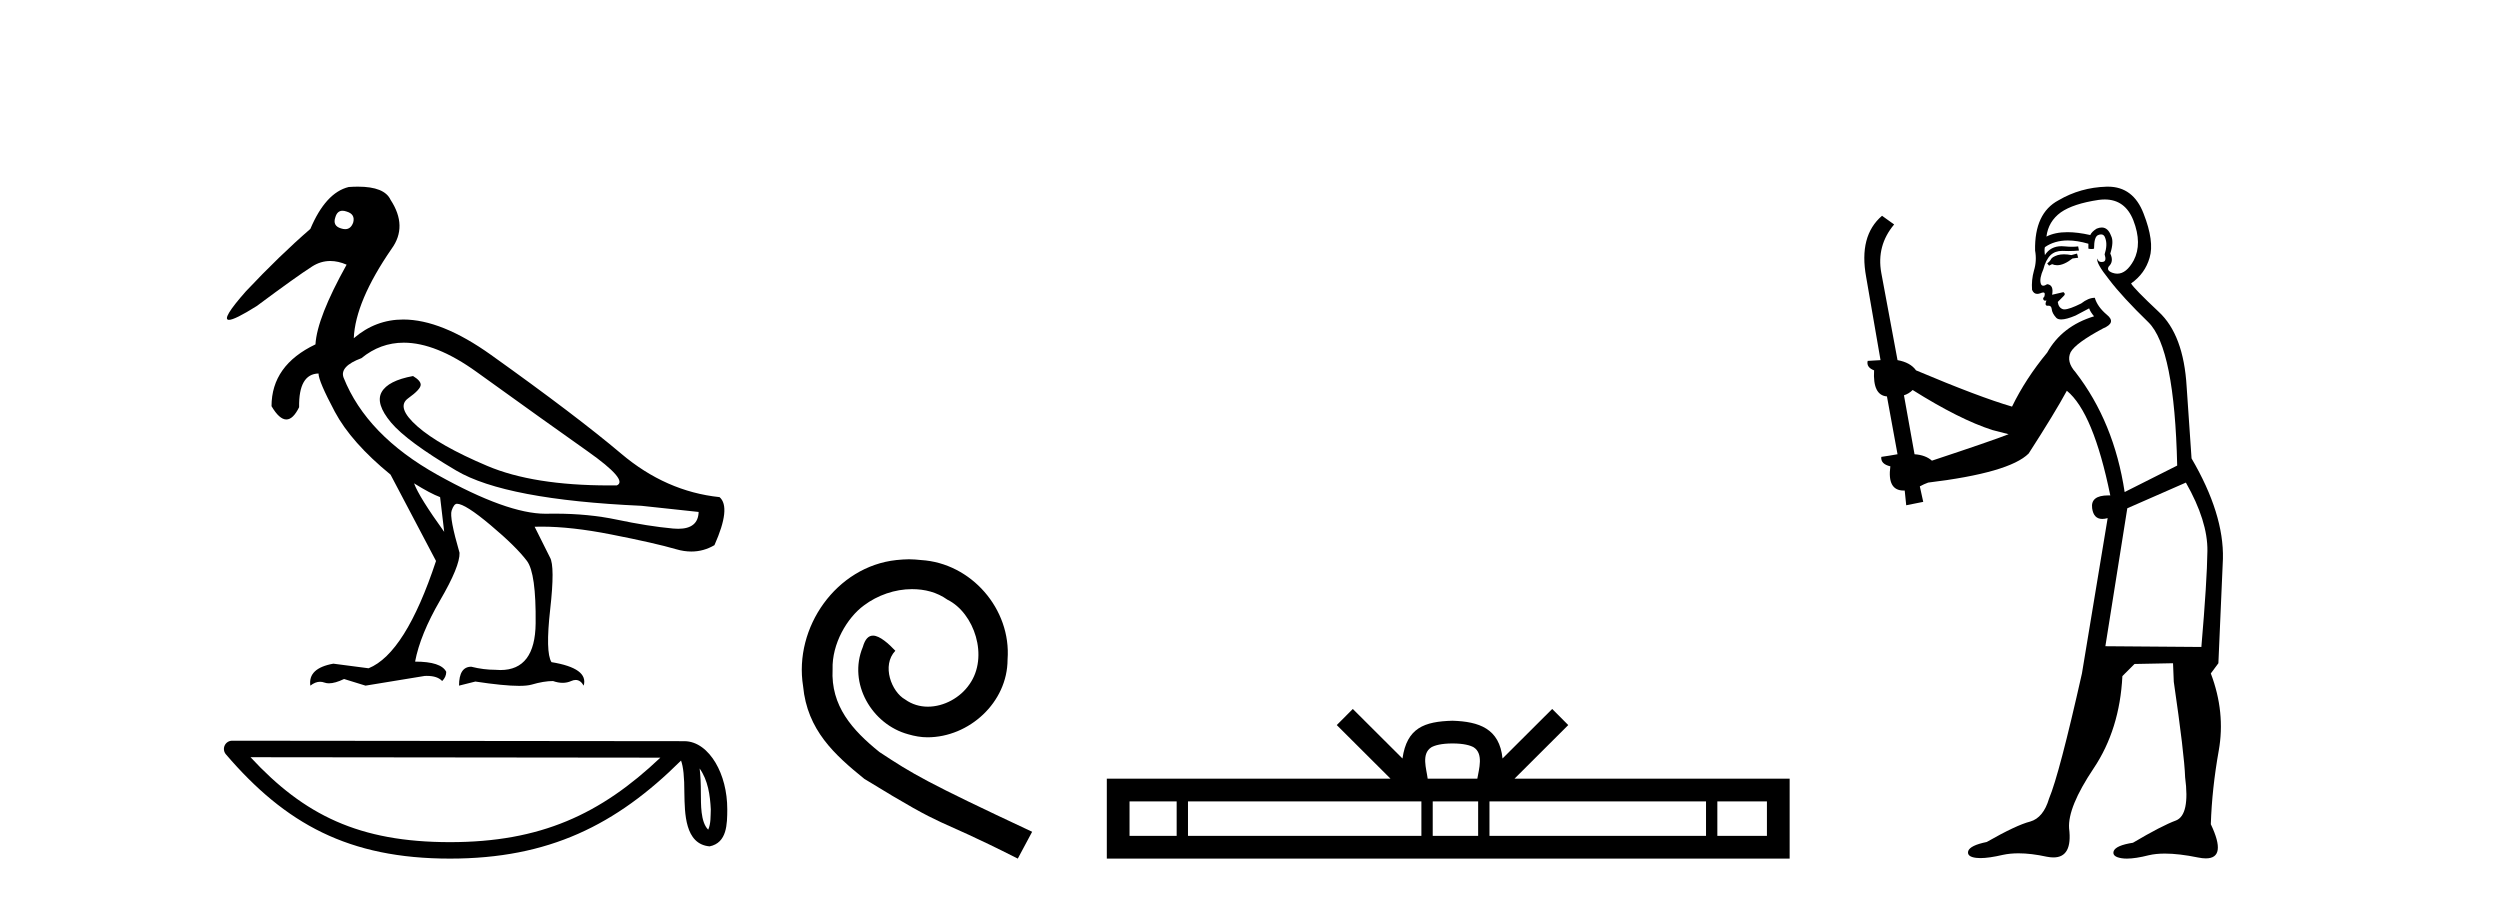 <?xml version='1.0' encoding='UTF-8' standalone='yes'?><svg xmlns='http://www.w3.org/2000/svg' xmlns:xlink='http://www.w3.org/1999/xlink' width='113.0' height='41.0' ><path d='M 15.481 9.526 C 15.537 9.526 15.599 9.538 15.667 9.562 C 15.929 9.639 16.029 9.8 15.968 10.047 C 15.898 10.254 15.777 10.358 15.604 10.358 C 15.546 10.358 15.483 10.347 15.413 10.324 C 15.152 10.247 15.067 10.077 15.159 9.816 C 15.216 9.622 15.324 9.526 15.481 9.526 ZM 18.251 15.489 C 19.221 15.489 20.319 15.93 21.544 16.812 C 23.661 18.337 25.335 19.533 26.567 20.403 C 27.798 21.273 28.237 21.785 27.883 21.939 C 27.766 21.94 27.651 21.941 27.537 21.941 C 25.25 21.941 23.415 21.648 22.029 21.061 C 20.574 20.446 19.52 19.849 18.866 19.272 C 18.211 18.694 18.073 18.271 18.45 18.002 C 18.827 17.732 19.016 17.528 19.016 17.39 C 19.016 17.267 18.9 17.136 18.669 16.997 C 17.915 17.136 17.442 17.378 17.249 17.725 C 17.057 18.071 17.199 18.529 17.676 19.099 C 18.154 19.668 19.135 20.392 20.621 21.269 C 22.106 22.147 24.896 22.678 28.991 22.862 L 31.578 23.14 C 31.564 23.647 31.256 23.901 30.655 23.901 C 30.582 23.901 30.505 23.898 30.423 23.89 C 29.669 23.821 28.818 23.686 27.871 23.486 C 27.022 23.307 26.09 23.217 25.074 23.217 C 24.957 23.217 24.839 23.218 24.719 23.22 C 24.697 23.221 24.675 23.221 24.653 23.221 C 23.502 23.221 21.877 22.636 19.778 21.465 C 17.638 20.272 16.222 18.806 15.529 17.066 C 15.406 16.728 15.675 16.435 16.337 16.189 C 16.907 15.722 17.545 15.489 18.251 15.489 ZM 18.715 21.846 C 19.208 22.154 19.601 22.362 19.893 22.47 L 20.078 24.04 C 19.324 22.993 18.869 22.262 18.715 21.846 ZM 16.183 8.437 C 16.05 8.437 15.909 8.442 15.76 8.453 C 15.067 8.623 14.49 9.254 14.028 10.347 C 13.104 11.147 12.134 12.086 11.118 13.164 C 10.355 14.027 10.099 14.458 10.349 14.458 C 10.522 14.458 10.941 14.25 11.603 13.834 C 12.804 12.941 13.639 12.344 14.109 12.044 C 14.367 11.879 14.64 11.797 14.928 11.797 C 15.164 11.797 15.411 11.852 15.667 11.963 C 14.775 13.564 14.305 14.765 14.259 15.566 C 12.935 16.197 12.273 17.128 12.273 18.36 C 12.508 18.76 12.732 18.96 12.943 18.96 C 13.147 18.96 13.339 18.775 13.52 18.406 C 13.504 17.405 13.797 16.897 14.397 16.882 C 14.397 17.113 14.644 17.69 15.136 18.614 C 15.629 19.537 16.468 20.484 17.653 21.454 L 19.708 25.356 C 18.785 28.143 17.769 29.759 16.66 30.206 L 15.067 29.998 C 14.297 30.136 13.951 30.467 14.028 30.991 C 14.176 30.874 14.322 30.816 14.467 30.816 C 14.533 30.816 14.598 30.828 14.663 30.852 C 14.724 30.875 14.793 30.886 14.869 30.886 C 15.053 30.886 15.28 30.821 15.552 30.691 L 16.522 30.991 L 19.2 30.552 C 19.231 30.551 19.261 30.55 19.291 30.55 C 19.613 30.55 19.844 30.628 19.986 30.783 C 20.109 30.66 20.17 30.521 20.17 30.367 C 20.016 30.059 19.547 29.905 18.762 29.905 C 18.916 29.09 19.293 28.166 19.893 27.134 C 20.494 26.103 20.786 25.387 20.771 24.987 C 20.463 23.925 20.343 23.29 20.413 23.082 C 20.482 22.874 20.563 22.77 20.655 22.77 C 20.901 22.77 21.41 23.093 22.179 23.74 C 22.949 24.387 23.495 24.925 23.819 25.356 C 24.096 25.726 24.227 26.665 24.211 28.174 C 24.197 29.582 23.666 30.286 22.619 30.286 C 22.545 30.286 22.467 30.282 22.387 30.275 C 22.033 30.275 21.671 30.229 21.302 30.136 C 20.932 30.136 20.748 30.421 20.748 30.991 L 21.486 30.806 C 22.347 30.936 23.006 31.001 23.463 31.001 C 23.709 31.001 23.897 30.982 24.027 30.945 C 24.396 30.837 24.719 30.783 24.996 30.783 C 25.15 30.837 25.296 30.864 25.432 30.864 C 25.569 30.864 25.697 30.837 25.816 30.783 C 25.889 30.75 25.957 30.734 26.02 30.734 C 26.165 30.734 26.286 30.819 26.382 30.991 C 26.536 30.467 26.051 30.113 24.927 29.929 C 24.742 29.636 24.723 28.839 24.869 27.539 C 25.016 26.238 25.012 25.456 24.858 25.195 L 24.165 23.809 C 24.267 23.806 24.371 23.804 24.477 23.804 C 25.379 23.804 26.426 23.921 27.617 24.156 C 28.949 24.417 29.93 24.641 30.561 24.825 C 30.798 24.895 31.027 24.929 31.249 24.929 C 31.618 24.929 31.966 24.833 32.293 24.641 C 32.801 23.501 32.878 22.778 32.524 22.47 C 30.908 22.301 29.426 21.646 28.079 20.507 C 26.732 19.368 24.769 17.879 22.191 16.039 C 20.699 14.974 19.378 14.442 18.228 14.442 C 17.392 14.442 16.646 14.724 15.991 15.288 C 16.037 14.18 16.606 12.833 17.699 11.247 C 18.192 10.57 18.177 9.831 17.653 9.031 C 17.469 8.635 16.978 8.437 16.183 8.437 Z' style='fill:#000000;stroke:none' /><path d='M 31.623 34.735 C 32.004 35.275 32.096 35.942 32.128 36.584 C 32.114 36.888 32.137 37.217 32.011 37.502 C 31.655 37.147 31.687 36.329 31.679 35.871 C 31.679 35.419 31.664 35.049 31.623 34.735 ZM 11.324 34.226 L 29.849 34.246 C 27.142 36.811 24.429 38.065 20.339 38.065 C 16.232 38.065 13.747 36.842 11.324 34.226 ZM 10.493 33.48 C 10.348 33.48 10.216 33.564 10.155 33.697 C 10.094 33.829 10.116 33.984 10.21 34.095 C 12.901 37.236 15.757 38.809 20.339 38.809 C 24.799 38.809 27.845 37.298 30.783 34.377 C 30.884 34.657 30.934 35.098 30.934 35.871 C 30.952 36.731 30.946 38.157 32.074 38.256 C 32.868 38.093 32.868 37.245 32.873 36.584 C 32.873 35.772 32.674 35.036 32.343 34.477 C 32.011 33.918 31.521 33.501 30.926 33.501 L 10.494 33.48 C 10.493 33.48 10.493 33.48 10.493 33.48 Z' style='fill:#000000;stroke:none' /><path d='M 41.084 25.279 C 40.896 25.279 40.708 25.297 40.52 25.314 C 37.804 25.604 35.873 28.354 36.3 31.019 C 36.488 33.001 37.718 34.111 39.068 35.205 C 43.082 37.665 41.955 36.759 46.004 38.809 L 46.653 37.596 C 41.835 35.341 41.255 34.983 39.751 33.992 C 38.521 33.001 37.547 31.908 37.633 30.251 C 37.599 29.106 38.282 27.927 39.051 27.364 C 39.666 26.902 40.452 26.629 41.22 26.629 C 41.801 26.629 42.348 26.766 42.826 27.107 C 44.039 27.705 44.705 29.687 43.817 30.934 C 43.407 31.532 42.672 31.942 41.938 31.942 C 41.579 31.942 41.22 31.839 40.913 31.617 C 40.298 31.276 39.837 30.08 40.469 29.414 C 40.178 29.106 39.768 28.73 39.461 28.73 C 39.256 28.73 39.102 28.884 39 29.243 C 38.316 30.883 39.41 32.745 41.05 33.189 C 41.34 33.274 41.63 33.326 41.921 33.326 C 43.8 33.326 45.542 31.754 45.542 29.807 C 45.713 27.534 43.902 25.45 41.63 25.314 C 41.46 25.297 41.272 25.279 41.084 25.279 Z' style='fill:#000000;stroke:none' /><path d='M 65.653 33.604 C 66.154 33.604 66.455 33.689 66.611 33.778 C 67.065 34.068 66.849 34.761 66.775 35.195 L 64.531 35.195 C 64.477 34.752 64.232 34.076 64.696 33.778 C 64.852 33.689 65.153 33.604 65.653 33.604 ZM 53.185 36.222 L 53.185 37.782 L 51.055 37.782 L 51.055 36.222 ZM 64.247 36.222 L 64.247 37.782 L 53.697 37.782 L 53.697 36.222 ZM 66.812 36.222 L 66.812 37.782 L 64.759 37.782 L 64.759 36.222 ZM 77.112 36.222 L 77.112 37.782 L 67.324 37.782 L 67.324 36.222 ZM 79.865 36.222 L 79.865 37.782 L 77.624 37.782 L 77.624 36.222 ZM 61.147 32.045 L 60.422 32.773 L 62.85 35.195 L 50.028 35.195 L 50.028 38.809 L 80.892 38.809 L 80.892 35.195 L 68.457 35.195 L 70.885 32.773 L 70.159 32.045 L 67.914 34.284 C 67.779 32.927 66.849 32.615 65.653 32.577 C 64.376 32.611 63.591 32.9 63.392 34.284 L 61.147 32.045 Z' style='fill:#000000;stroke:none' /><path d='M 93.882 11.461 L 93.626 11.53 Q 93.447 11.495 93.293 11.495 Q 93.139 11.495 93.011 11.53 Q 92.755 11.615 92.704 11.717 Q 92.652 11.82 92.533 11.905 L 92.618 12.008 L 92.755 11.94 Q 92.862 11.988 92.983 11.988 Q 93.287 11.988 93.677 11.683 L 93.933 11.649 L 93.882 11.461 ZM 95.131 9.016 Q 96.054 9.016 96.427 9.958 Q 96.837 11.017 96.444 11.769 Q 96.116 12.37 95.701 12.37 Q 95.597 12.37 95.488 12.332 Q 95.197 12.23 95.317 12.042 Q 95.556 11.82 95.385 11.461 Q 95.556 10.915 95.42 10.658 Q 95.282 10.283 94.998 10.283 Q 94.894 10.283 94.77 10.334 Q 94.548 10.47 94.48 10.624 Q 93.907 10.494 93.45 10.494 Q 92.886 10.494 92.499 10.693 Q 92.584 10.009 93.148 9.599 Q 93.711 9.206 94.856 9.036 Q 94.999 9.016 95.131 9.016 ZM 86.452 17.628 Q 88.57 18.96 90.056 19.438 L 90.79 19.626 Q 90.056 19.917 87.323 20.822 Q 87.032 20.566 86.537 20.532 L 86.059 17.867 Q 86.281 17.799 86.452 17.628 ZM 94.97 10.595 Q 95.115 10.595 95.163 10.778 Q 95.266 11.068 95.129 11.495 Q 95.232 11.82 95.044 11.837 Q 95.012 11.842 94.985 11.842 Q 94.833 11.842 94.805 11.683 L 94.805 11.683 Q 94.719 11.871 95.334 12.64 Q 95.932 13.426 97.111 14.57 Q 98.289 15.732 98.409 21.044 L 96.034 22.24 Q 95.556 19.08 93.814 16.825 Q 93.387 16.347 93.592 15.92 Q 93.814 15.51 95.061 14.843 Q 95.676 14.587 95.232 14.228 Q 94.805 13.87 94.685 13.46 Q 94.395 13.46 94.07 13.716 Q 93.534 13.984 93.312 13.984 Q 93.266 13.984 93.233 13.972 Q 93.045 13.904 93.011 13.648 L 93.267 13.391 Q 93.387 13.289 93.267 13.204 L 92.755 13.323 Q 92.84 12.879 92.533 12.845 Q 92.425 12.914 92.356 12.914 Q 92.27 12.914 92.242 12.811 Q 92.174 12.589 92.362 12.162 Q 92.464 11.752 92.686 11.53 Q 92.891 11.34 93.213 11.34 Q 93.24 11.34 93.267 11.342 Q 93.387 11.347 93.504 11.347 Q 93.74 11.347 93.968 11.325 L 93.933 11.137 Q 93.805 11.154 93.656 11.154 Q 93.506 11.154 93.336 11.137 Q 93.256 11.128 93.182 11.128 Q 92.683 11.128 92.43 11.53 Q 92.396 11.273 92.43 11.171 Q 92.862 10.869 93.466 10.869 Q 93.888 10.869 94.395 11.017 L 94.395 11.239 Q 94.471 11.256 94.536 11.256 Q 94.6 11.256 94.651 11.239 Q 94.651 10.693 94.839 10.624 Q 94.912 10.595 94.97 10.595 ZM 98.802 21.813 Q 99.793 23.555 99.775 24.905 Q 99.758 26.254 99.502 29.243 L 95.163 29.209 L 96.154 22.974 L 98.802 21.813 ZM 95.278 8.437 Q 95.246 8.437 95.215 8.438 Q 94.036 8.472 93.045 9.053 Q 91.952 9.633 91.986 11.325 Q 92.071 11.786 91.935 12.23 Q 91.815 12.657 91.849 13.101 Q 91.923 13.284 92.083 13.284 Q 92.147 13.284 92.225 13.255 Q 92.305 13.22 92.353 13.22 Q 92.469 13.22 92.396 13.426 Q 92.328 13.46 92.362 13.545 Q 92.385 13.591 92.438 13.591 Q 92.464 13.591 92.499 13.579 L 92.499 13.579 Q 92.402 13.82 92.547 13.82 Q 92.556 13.82 92.567 13.819 Q 92.581 13.817 92.594 13.817 Q 92.722 13.817 92.738 13.972 Q 92.755 14.16 92.943 14.365 Q 93.016 14.439 93.167 14.439 Q 93.399 14.439 93.814 14.263 L 94.429 13.938 Q 94.48 14.092 94.651 14.297 Q 93.199 14.741 92.533 15.937 Q 91.559 17.115 90.944 18.379 Q 89.475 17.952 86.605 16.74 Q 86.349 16.381 85.768 16.278 L 85.034 12.332 Q 84.812 11.102 85.615 10.146 L 85.068 9.753 Q 84.009 10.658 84.35 12.52 L 85 16.278 L 84.419 16.312 Q 84.35 16.603 84.709 16.74 Q 84.641 17.867 85.29 17.918 L 85.768 20.532 Q 85.392 20.6 85.034 20.651 Q 85 20.976 85.444 21.078 Q 85.295 22.173 86.046 22.173 Q 86.069 22.173 86.093 22.172 L 86.161 22.838 L 86.93 22.684 L 86.776 21.984 Q 86.964 21.881 87.152 21.813 Q 90.825 21.369 91.696 20.498 Q 92.874 18.67 93.421 17.662 Q 94.617 18.636 95.385 22.394 Q 95.338 22.392 95.293 22.392 Q 94.485 22.392 94.565 22.974 Q 94.632 23.456 95.023 23.456 Q 95.132 23.456 95.266 23.419 L 95.266 23.419 L 94.104 30.439 Q 93.079 35 92.618 36.093 Q 92.362 36.964 91.764 37.135 Q 91.149 37.289 89.8 38.058 Q 89.048 38.211 88.963 38.468 Q 88.894 38.724 89.321 38.775 Q 89.409 38.786 89.515 38.786 Q 89.903 38.786 90.534 38.639 Q 90.855 38.57 91.237 38.57 Q 91.808 38.57 92.516 38.724 Q 92.678 38.756 92.815 38.756 Q 93.686 38.756 93.523 37.443 Q 93.455 36.486 94.634 34.727 Q 95.812 32.967 95.932 30.559 L 96.479 30.012 L 98.221 29.978 L 98.255 30.815 Q 98.733 34.095 98.768 35.137 Q 98.99 36.828 98.358 37.084 Q 97.709 37.323 96.41 38.092 Q 95.642 38.211 95.539 38.468 Q 95.454 38.724 95.898 38.792 Q 96.005 38.809 96.135 38.809 Q 96.526 38.809 97.128 38.656 Q 97.443 38.582 97.853 38.582 Q 98.488 38.582 99.348 38.758 Q 99.548 38.799 99.704 38.799 Q 100.664 38.799 99.929 37.255 Q 99.98 35.649 100.288 33.924 Q 100.595 32.199 99.929 30.439 L 100.271 29.978 L 100.476 25.263 Q 100.527 23.231 99.058 20.72 Q 98.99 19.797 98.836 17.474 Q 98.699 15.134 97.572 14.092 Q 96.444 13.033 96.325 12.811 Q 96.957 12.367 97.162 11.649 Q 97.384 10.915 96.889 9.651 Q 96.423 8.437 95.278 8.437 Z' style='fill:#000000;stroke:none' /></svg>